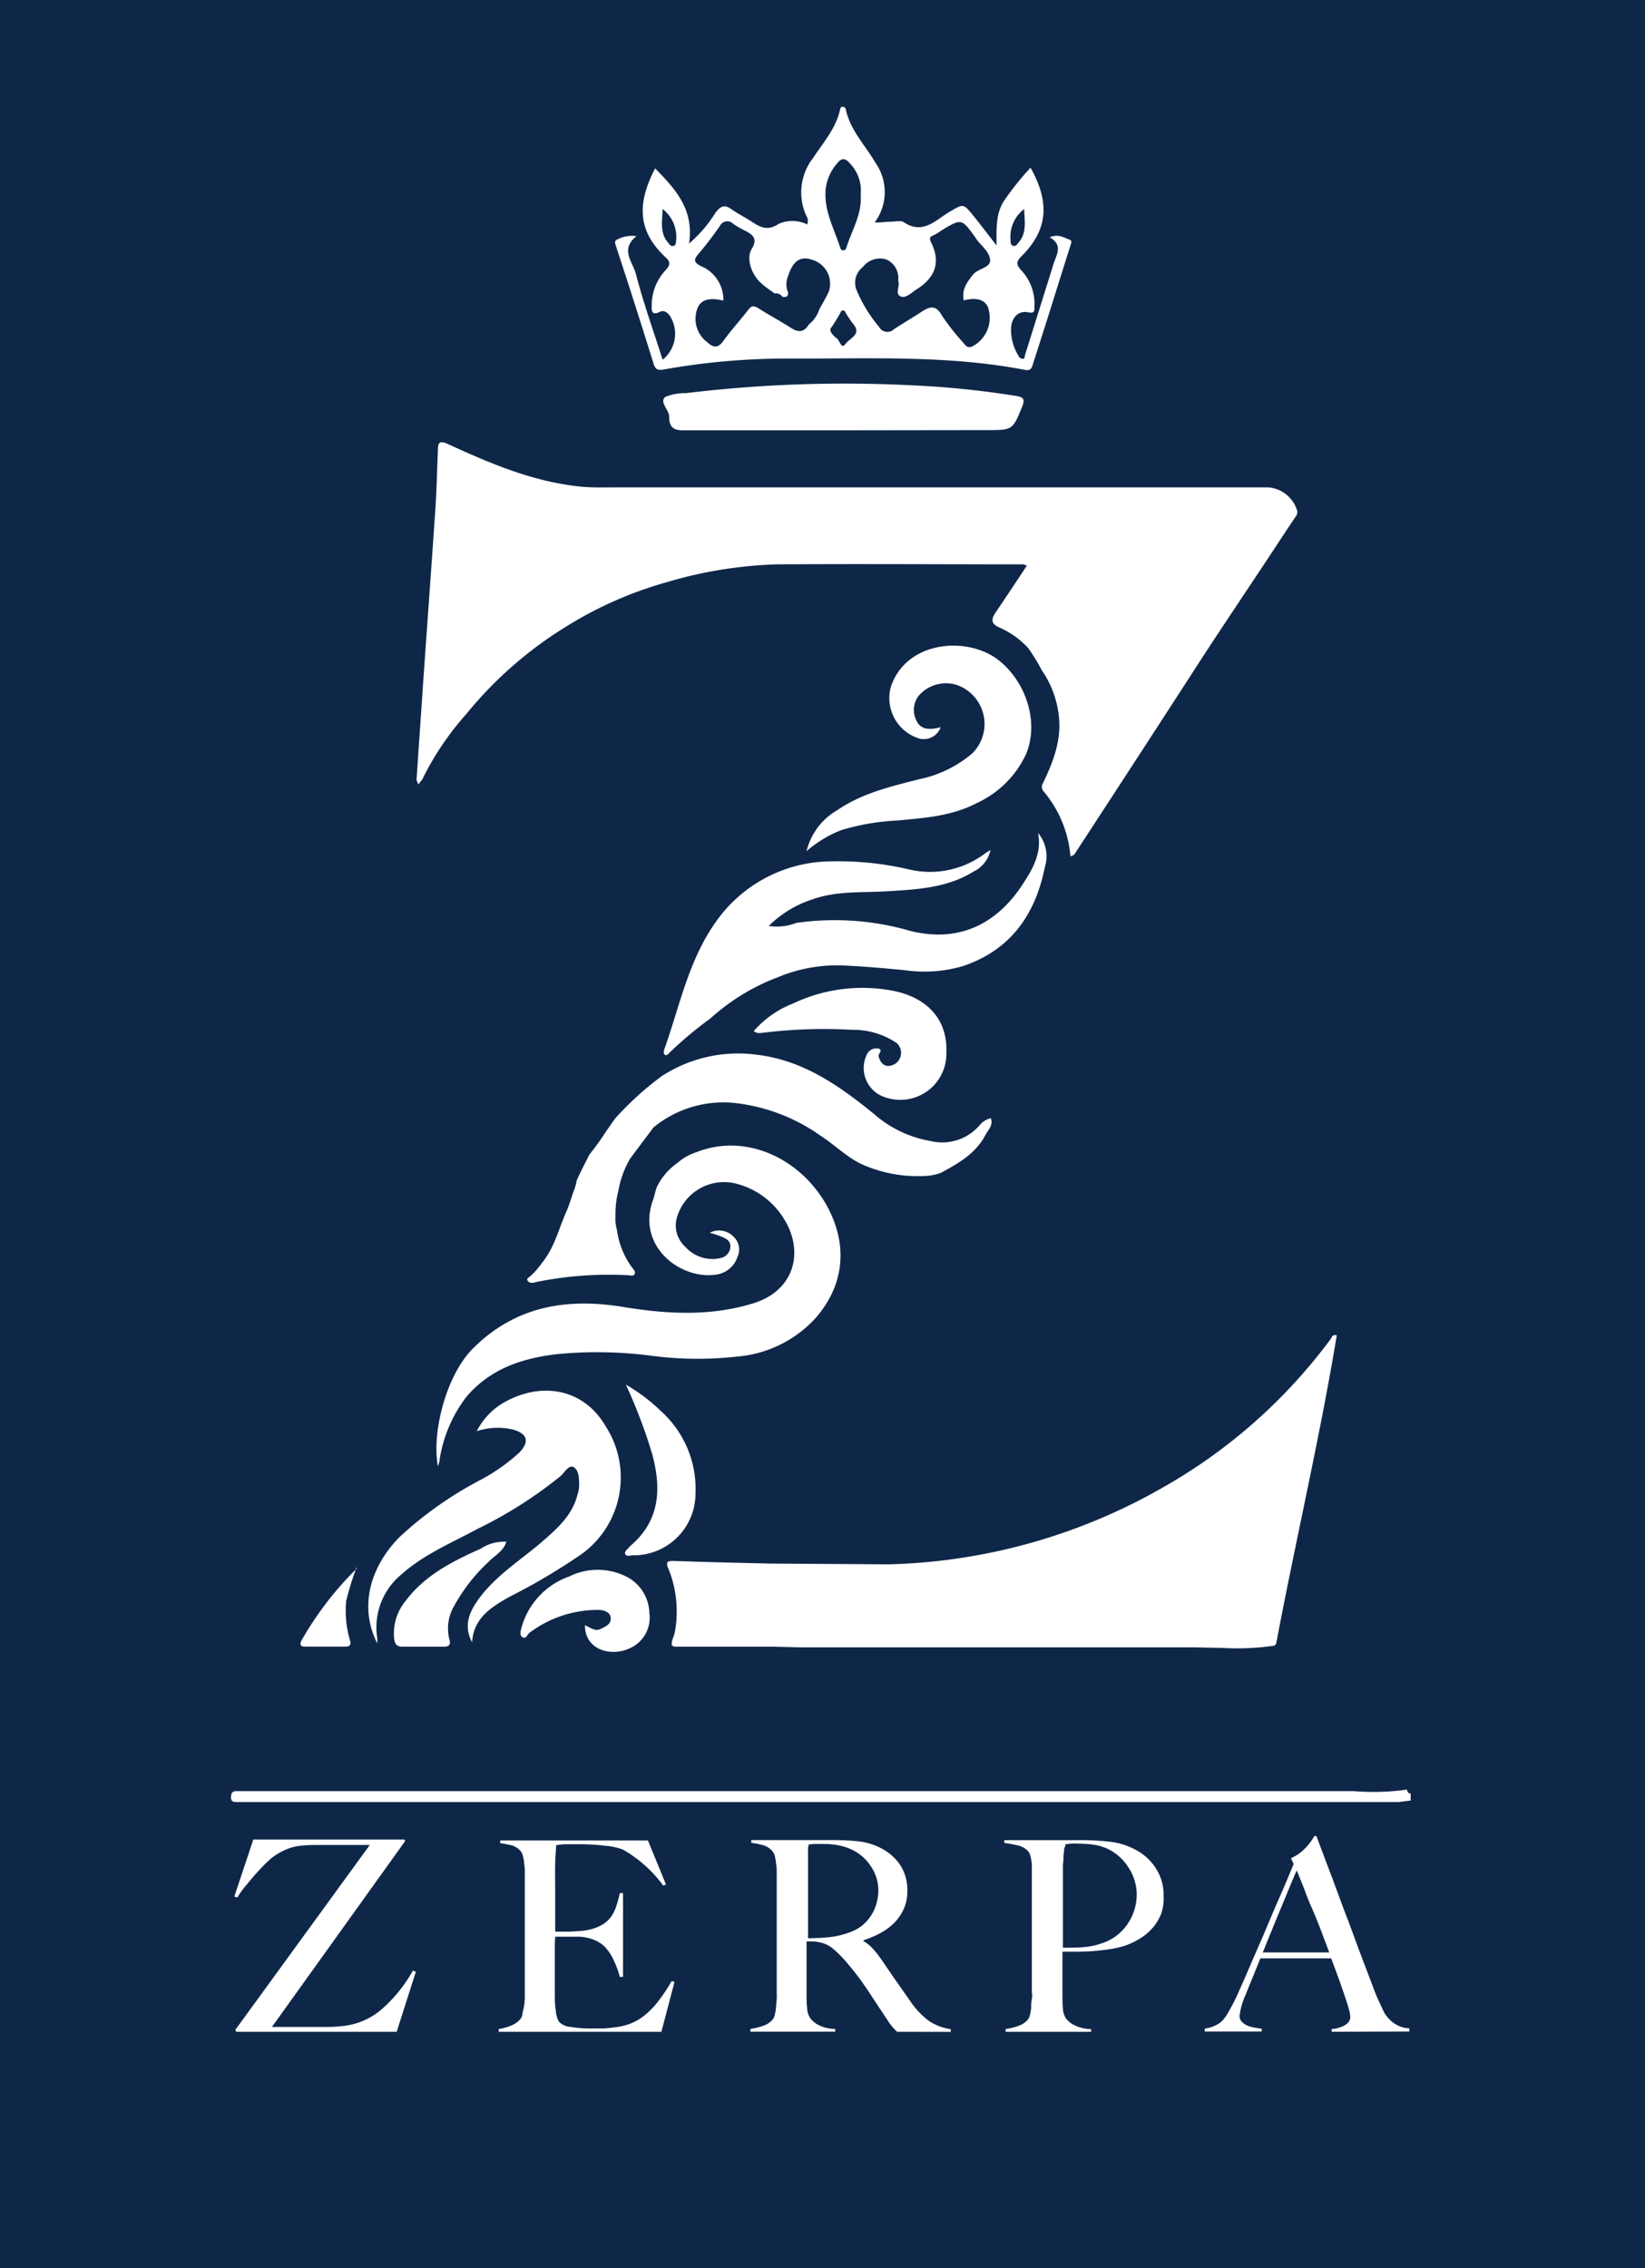 <svg id="Layer_1" data-name="Layer 1" xmlns="http://www.w3.org/2000/svg" viewBox="0 0 173.18 238.72"><defs><style>.cls-1{fill:#0e2749;}.cls-2{fill:#fff;}</style></defs><rect class="cls-1" width="173.18" height="238.72"/><path class="cls-2" d="M44.14,78"/><path class="cls-2" d="M44.5,72.53c.44-6.29.9-12.59,1.33-18.88.14-2.08.18-4.16.27-6.23,0-.78.1-1.12,1.09-.67,4.5,2.07,9.05,4,14.07,4.48,1.07.1,2.15.07,3.23.07q34.55,0,69.09,0a3.46,3.46,0,0,1,3,2.52.76.76,0,0,1-.17.54c-1.08,1.6-2.13,3.22-3.2,4.83-2.17,3.27-4.36,6.53-6.51,9.82Q120,79.38,113.22,89.75a.63.63,0,0,1-.53.36,12.15,12.15,0,0,0-2.8-6.79.73.73,0,0,1-.07-.93c1.1-2.29,2-4.65,1.62-7.27a10.34,10.34,0,0,0-1.75-4.55,19.16,19.16,0,0,0-1.45-2.36,9,9,0,0,0-3-2.15c-.95-.41-.9-.9-.41-1.62,1.09-1.6,2.16-3.22,3.27-4.9a1.6,1.6,0,0,0-.41-.14c-8.63,0-17.27-.06-25.91,0a45.35,45.35,0,0,0-11.7,1.91,40.61,40.61,0,0,0-10.25,4.5,41.71,41.71,0,0,0-10.77,9.38,30.26,30.26,0,0,0-4.62,6.88l-.23.26c-.05.1-.1.15-.15.25l-.21-.47"/><path class="cls-2" d="M93.57,164.65a61.14,61.14,0,0,0,29.13-8.25,56.67,56.67,0,0,0,17.4-15.48c.12-.17.14-.5.63-.37-1.8,10.88-4.34,21.62-6.38,32.46l-.18.2a27.4,27.4,0,0,1-5.45.24l-2.82-.06h-1.46q-15.45,0-30.89,0l-3.18,0h-6l-2.87-.07H71.22c-.2,0-.36,0-.51-.19a1.89,1.89,0,0,1,.14-.72,4.27,4.27,0,0,0,.27-1.08,12.06,12.06,0,0,0-.7-6.1c-.48-1,0-.95.78-.93,3.31.12,6.62.19,9.92.27"/><path class="cls-2" d="M92.08,23.42c.75,0,1.26-.08,1.77-.09s1-.15,1.3.06c2,1.35,3.35-.23,4.81-1.09s1.44-.91,2.5.39c.76.94,1.49,1.91,2.45,3.14,0-1.82-.08-3.31.77-4.66a29.7,29.7,0,0,1,2.81-3.52c2.08,3.7,1.8,6.57-.92,9.29-.57.56-.62.87-.11,1.45a5.17,5.17,0,0,1,1.44,3.9c0,.31.07.73-.59.59-1-.22-1.71.39-1.86,1.5a5.15,5.15,0,0,0,.78,3.08.47.47,0,0,0,.47.3c.21,0,.16-.22.2-.36l2.85-9.09c.07-.23.13-.46.21-.68.33-.93.92-1.87-.45-2.65.89-.38,1.43,0,2,.21.42.13.26.38.18.66-.8,2.5-1.57,5-2.36,7.5q-.78,2.46-1.57,4.92c-.13.39-.18.79-.86.66-8.15-1.57-16.39-1.16-24.62-1.19a73.68,73.68,0,0,0-13.35,1.14c-.61.11-.92.06-1.12-.59q-1.95-6.27-4-12.5c-.11-.35-.07-.5.27-.63a3.23,3.23,0,0,1,1.93-.3c-1.78,1.38-.38,2.73-.06,4,.78,3,1.85,6,2.81,9a3.49,3.49,0,0,0,.74-4.65c-.3-.39-.65-.57-1-.4-1,.49-.89-.23-.89-.75a5.41,5.41,0,0,1,1.49-3.65c.41-.46.54-.81,0-1.3-3-2.78-3.05-5.68-1.13-9.39,2.08,2.14,4.12,4.26,3.57,7.91a13.81,13.81,0,0,0,2.77-3.22c.57-.77,1-.89,1.69-.39.55.38,1.14.7,1.72,1.05,1,.6,1.86,1.44,3.26.49a3.56,3.56,0,0,1,3,.06,1,1,0,0,0-.09-.9,5.89,5.89,0,0,1,.7-6.08c1.08-1.65,2.44-3.14,2.86-5.16a.26.26,0,0,1,.34-.23.37.37,0,0,1,.24.2c.45,2.23,2.05,3.82,3.14,5.69A5.36,5.36,0,0,1,92.08,23.42Zm-7,10.79a3.47,3.47,0,0,0,1.19-1.68c.34-.62.71-1.23,1-1.88a2.62,2.62,0,0,0-1.82-3.32c-1.21-.41-2,.17-2.48,1.73a2.17,2.17,0,0,0,0,1.73c0,.47-.24.51-.6.45a.79.79,0,0,0-.82-.35c-.47-.35-1-.69-1.4-1.07-1-.87-1.65-2.57-1-3.64s.09-1.5-.76-1.92a9.81,9.81,0,0,1-1.21-.71.86.86,0,0,0-1.39.23c-.7,1-1.45,2-2.23,2.91-.48.58-.63.86.21,1.31a3.81,3.81,0,0,1,2.38,3.64c-2-.49-2.9.17-2.93,2a3.09,3.09,0,0,0,1.29,2.42c.62.56,1.09.58,1.63-.16.83-1.15,1.79-2.2,2.66-3.32.3-.38.52-.44,1-.16,1.13.72,2.31,1.35,3.44,2.07C84,35,84.61,35,85.12,34.21Zm16.37-2.6c-.16-1.09.17-1.68,1-2.72.54-.66,1.9-.7,1.78-1.59s-1-1.48-1.5-2.22c0,0,0-.07-.06-.1-1.44-2-1.44-2-3.58-.71a4.77,4.77,0,0,1-.8.49c-.51.18-.43.41-.24.81,1.15,2.36.06,3.88-1.59,4.91-.52.32-1.13,1-1.69.7s0-1.08-.2-1.63a1.85,1.85,0,0,1,0-.24,2.11,2.11,0,0,0-1.26-2,2.27,2.27,0,0,0-2.47.79,2.09,2.09,0,0,0-.69,2.37,15.1,15.1,0,0,0,2.39,3.93,1,1,0,0,0,1.6.23c1-.65,2-1.24,3-1.89.85-.55,1.45-.55,2,.44a24.89,24.89,0,0,0,2.26,2.88c.21.25.4.59.88.44a3.38,3.38,0,0,0,1.84-3.75C103.94,31.63,103,31.23,101.49,31.61ZM90.61,20.47a4.12,4.12,0,0,0-1.17-3.31c-.43-.51-.85-.56-1.28,0a5,5,0,0,0-1.24,2.77c-.19,2.26.9,4.15,1.55,6.18a.32.32,0,0,0,.62,0C89.65,24.27,90.77,22.58,90.61,20.47ZM88.89,32.69c-.15,0-.28,0-.29,0a18.17,18.17,0,0,1-1.16,1.9c-.13.26.28.77.63,1s.48,1.24.94.61,1.76-1,.79-2.13A13.25,13.25,0,0,1,88.89,32.69ZM107.82,22a3.68,3.68,0,0,0-1.43,3.31c0,.22,0,.51.29.57s.4-.18.56-.36C108.11,24.5,107.87,23.34,107.82,22ZM69.76,22c-.06,1.38-.29,2.54.57,3.53.15.18.26.41.55.36s.27-.34.3-.56A3.71,3.71,0,0,0,69.76,22Z"/><path class="cls-2" d="M73.32,121.27c5.05-2,10.6.51,13.43,5.13,2.23,3.64,2.68,8.21-.87,12.31a12.59,12.59,0,0,1-8.26,4.07,37.39,37.39,0,0,1-9-.08,43.94,43.94,0,0,0-10-.17c-3.67.43-7,1.53-9.53,4.5a14.62,14.62,0,0,0-2.81,6.59c0,.24-.11.47-.17.72-.68-3.4.79-9.54,3.71-12.44,4.48-4.45,9.87-5.32,15.85-4.33,4.54.74,9.1,1,13.62-.39s5.4-5.68,3.11-9.1a8.3,8.3,0,0,0-4.79-3.47,5.16,5.16,0,0,0-6.35,3.55,3,3,0,0,0,.88,3.06,3.81,3.81,0,0,0,3.68,1.2,1.28,1.28,0,0,0,1.07-1.13c.06-.68-.42-.9-.88-1.11a12.16,12.16,0,0,0-1.29-.43,2.12,2.12,0,0,1,2.55.46,1.82,1.82,0,0,1,.36,2.1,2.74,2.74,0,0,1-2.28,1.85c-3.68.54-8.34-2.95-6.62-7.81.23-.66.2-.8.44-1.46l.27-.49a6.64,6.64,0,0,1,1.88-2A5.6,5.6,0,0,1,73.32,121.27Z"/><path class="cls-2" d="M81,103.21a22.45,22.45,0,0,0-6.23,4,39.17,39.17,0,0,0-4.41,3.71c-.14.16-.3.18-.4.07a.52.52,0,0,1-.06-.44c1.64-4.56,2.55-9.41,5.44-13.49a14.93,14.93,0,0,1,12.16-6.4,32.76,32.76,0,0,1,8.08.82,9.61,9.61,0,0,0,8.12-1.65,5.14,5.14,0,0,1,.59-.36l-.09.28a3.27,3.27,0,0,1-1.74,2c-2.79,1.73-6,1.87-9.09,2.06-2.61.16-5.27-.06-7.81.84a11.61,11.61,0,0,0-4.63,2.81,5.68,5.68,0,0,0,2.9-.32,28.45,28.45,0,0,1,12,.84c5.34,1.33,9.4-.91,12.09-5.31,1-1.54,1.74-3.14,1.36-5a3.83,3.83,0,0,1,.71,3.63c-1,5-3.62,8.67-8.54,10.36a14.37,14.37,0,0,1-6.16.46c-2.23-.22-4.46-.41-6.69-.51a16.26,16.26,0,0,0-6.09,1"/><path class="cls-2" d="M66.35,121.93a10.11,10.11,0,0,0-1.25,3.41,9.87,9.87,0,0,0-.31,2.46l0,.82a7.7,7.7,0,0,0,.17.89,8.49,8.49,0,0,0,1.66,4c.15.2.33.41.17.62s-.36.11-.54.1a38.16,38.16,0,0,0-9.72.69c-.3.07-.74.25-1-.15-.11-.19.15-.33.3-.45A8,8,0,0,0,57,133c1.42-1.73,1.8-3.66,2.64-5.51.3-.68.5-1.41.75-2.11a3.55,3.55,0,0,0,.18-.51,4.73,4.73,0,0,0,.14-.62c.55-1.21.87-1.78,1.34-2.73a26.45,26.45,0,0,0,1.71-2.37l1-1.43a32.93,32.93,0,0,1,4.9-4.45,14.76,14.76,0,0,1,10-2.26c4.91.58,8.72,3.28,12.4,6.28a12.15,12.15,0,0,0,5.93,2.81,5.18,5.18,0,0,0,5.21-1.75,2.18,2.18,0,0,1,1.11-.66c.27.76-.26,1.2-.55,1.74-1.05,2-2.84,3-4.68,4a5.29,5.29,0,0,1-1.62.34,14.43,14.43,0,0,1-6.43-1.1c-1.72-.7-3.11-2.15-4.71-3.18a19.27,19.27,0,0,0-9-3.4,11.58,11.58,0,0,0-8.53,2.58"/><path class="cls-2" d="M49.7,172.86c-1-1.88-.19-3.43.94-4.89,1.79-2.3,4.27-3.84,6.44-5.71,1.61-1.4,3.21-2.82,3.73-5a3,3,0,0,0,.16-.82c0-.71,0-1.65-.54-2s-1,.57-1.44.94a45.54,45.54,0,0,1-8.68,5.52c-2.73,1.48-5.64,2.67-8,4.77a7.22,7.22,0,0,0-2.59,6.77,4.66,4.66,0,0,1,0,.53c-1.93-3.79-.8-8,2.34-11.19a39.16,39.16,0,0,1,8.38-5.94,19.69,19.69,0,0,0,4.28-3c1-1.09.83-1.9-.62-2.35a6.91,6.91,0,0,0-3.91.15,7.26,7.26,0,0,1,3-3.1c3.87-2.13,8.28-1.4,10.6,2.62a9.94,9.94,0,0,1-2.66,13.48,65.36,65.36,0,0,1-7.52,4.44C51.74,169.15,49.86,170.27,49.7,172.86Z"/><path class="cls-2" d="M84.91,89.59a6.84,6.84,0,0,1,3.21-4.3c2.63-1.81,5.68-2.52,8.71-3.29a12.42,12.42,0,0,0,5.5-2.68,4.35,4.35,0,0,0-1.64-7.24,3.79,3.79,0,0,0-4,1.18,2.46,2.46,0,0,0-.2,2.6c.43.94,1.34,1,2.54.68a1.89,1.89,0,0,1-2.23,1.2,4.45,4.45,0,0,1-3-5.49c1.65-4.86,8.18-5.37,11.46-2.66,2.87,2.36,4.12,6.58,2.75,9.8a10.55,10.55,0,0,1-5.19,5.14c-2.61,1.37-5.48,1.56-8.34,1.83a24.57,24.57,0,0,0-5.88,1A12.41,12.41,0,0,0,84.91,89.59Z"/><path class="cls-2" d="M88.66,45.29c-5.59,0-11.19,0-16.78,0-.91,0-1.34-.29-1.43-1.16,0-.12,0-.24,0-.36-.1-.71-1.05-1.5-.4-2a5.43,5.43,0,0,1,2.17-.39,138.59,138.59,0,0,1,23.66-.83,95.42,95.42,0,0,1,11.07,1.12c.74.12,1,.28.66,1.14-1,2.44-1,2.46-3.68,2.46Z"/><path class="cls-2" d="M148.51,188.77c0,.25,0,.5,0,.74l-1.28.16h-1.87l-2,0c-.56,0-1.12,0-1.68,0H25.08c-.41,0-.79.05-.76-.58s.42-.57.82-.57h8q54.69,0,109.38,0a25.59,25.59,0,0,0,5.6-.16C148.16,188.57,148.22,188.76,148.51,188.77Z"/><path class="cls-2" d="M79.35,108.53a10.39,10.39,0,0,1,4.08-2.88,17,17,0,0,1,10.91-1.3c3.55.83,5.43,3.18,5.29,6.46a4.85,4.85,0,0,1-6.42,4.69,3.23,3.23,0,0,1-2-4.4,1.12,1.12,0,0,1,1.21-.75c.64.12,0,.55.08.84.15.48.37.93.91,1a1.38,1.38,0,0,0,1-2.4,8.16,8.16,0,0,0-4.72-1.4,52.51,52.51,0,0,0-9.21.29C80.19,108.69,79.79,108.86,79.35,108.53Z"/><path class="cls-2" d="M61.58,171.07c.59.22,1.06.71,1.72.35.47-.24,1-.46,1-1.06s-.57-.88-1.22-.91a11.91,11.91,0,0,0-7.33,2.4c-.24.16-.34.68-.72.48s-.21-.72-.11-1.08a7.94,7.94,0,0,1,5-5.32,6.75,6.75,0,0,1,5.9-.05,4.41,4.41,0,0,1,2.54,3.88,3.52,3.52,0,0,1-2.14,3.76C64.26,174.38,61.59,173.65,61.58,171.07Z"/><path class="cls-2" d="M65.89,145.74a18.49,18.49,0,0,1,3.68,2.77,11,11,0,0,1,3.65,8.66,6.51,6.51,0,0,1-6.62,6.53c-.26,0-.62.17-.77-.12s.26-.52.43-.76a.69.69,0,0,1,.17-.17c3.07-2.65,3.2-6,2.24-9.57A53.91,53.91,0,0,0,65.89,145.74Z"/><path class="cls-2" d="M53.31,162.27c-.3,1-1.25,1.46-1.91,2.15a18.33,18.33,0,0,0-3.6,4.63,4.65,4.65,0,0,0-.5,3.46c.21.7-.1.82-.71.81-1.4,0-2.8,0-4.19,0-.65,0-.83-.28-.9-.83a5.36,5.36,0,0,1,1.21-4c2-2.68,4.92-4.16,7.89-5.48A4.47,4.47,0,0,1,53.31,162.27Z"/><path class="cls-2" d="M37.45,165.2a31.33,31.33,0,0,0-1,3.28,10.79,10.79,0,0,0,.35,4c.16.54.19.84-.5.83-1.36,0-2.72,0-4.08,0-.36,0-.75,0-.51-.59A34.53,34.53,0,0,1,37.45,165.2Z"/><path class="cls-2" d="M37.5,165.13l-.08,0,.08-.13.08.08S37.53,165.1,37.5,165.13Z"/><path class="cls-2" d="M41.76,213.85H24.88l-.11-.2,14.16-19.46H33.49c-.61,0-1.09,0-1.44.05a5.3,5.3,0,0,0-1.92.42,6.75,6.75,0,0,0-1.56.92c-.22.19-.5.44-.82.77s-.66.69-1,1.08-.65.79-1,1.19a12,12,0,0,0-.77,1.1l-.31-.11,2-6c.26,0,.74,0,1.43,0l2.47,0h12l.08.17L28.63,213.34l2.52,0h2.27l1.22,0c.49,0,1-.05,1.55-.11a7.37,7.37,0,0,0,4.07-1.82,15.39,15.39,0,0,0,3.21-4l.31.12Z"/><path class="cls-2" d="M69.63,213.85H52.5v-.29a5.42,5.42,0,0,0,1.3-.36,2.65,2.65,0,0,0,1-.7A1.18,1.18,0,0,0,55,212c0-.21.1-.46.15-.74a8.16,8.16,0,0,0,.1-.88c0-.31,0-.61,0-.91s0-.62,0-1.07,0-.94,0-1.47,0-1.08,0-1.63v-7.09c0-.33,0-.68,0-1s0-.69-.06-1a4.29,4.29,0,0,0-.14-.86,1.13,1.13,0,0,0-.26-.54,2,2,0,0,0-.9-.58,12,12,0,0,0-1.23-.23v-.29H68.21l1.9,4.63-.28.13a13.55,13.55,0,0,0-4.26-3.8,6.56,6.56,0,0,0-1.76-.39,23.32,23.32,0,0,0-3.14-.17c-.39,0-.79,0-1.21,0a7.44,7.44,0,0,0-.91.1c0,.3-.07.91-.1,1.84s0,2,0,3.25v1.79c0,.49,0,.89,0,1.2s0,.54,0,.71v.31H59l1,0,1.09-.07a5.81,5.81,0,0,0,.91-.13,4.65,4.65,0,0,0,1.4-.53,3,3,0,0,0,.91-.81,4.13,4.13,0,0,0,.56-1.11,12.91,12.91,0,0,0,.38-1.41h.34v8.82h-.34a9.57,9.57,0,0,0-.69-1.85,5,5,0,0,0-1-1.43,3.81,3.81,0,0,0-1.08-.64,4.83,4.83,0,0,0-1.47-.31l-.7,0H58.46a8.4,8.4,0,0,0-.05,1.14v3.36c0,.3,0,.59,0,.86s0,.5,0,.68c0,.6,0,1.16.1,1.7a2.85,2.85,0,0,0,.32,1.19,1.81,1.81,0,0,0,1.21.56,12,12,0,0,0,2.07.17l1.22,0c.49,0,1-.07,1.55-.14a6.06,6.06,0,0,0,1.65-.44,5.44,5.44,0,0,0,1.46-.91,9,9,0,0,0,1.36-1.44,18.89,18.89,0,0,0,1.36-2.06l.3.09Z"/><path class="cls-2" d="M94.43,213.85l-.36-.38c-.08-.09-.16-.18-.25-.3a3.78,3.78,0,0,1-.35-.49l-.66-1c-.36-.53-.67-1-.94-1.42s-.55-.83-.83-1.24-.58-.83-.91-1.25-.71-.89-1.16-1.41a11.62,11.62,0,0,0-1.22-1.21,3.08,3.08,0,0,0-1.38-.7,4.8,4.8,0,0,0-.81-.11l-.65,0v3.17c0,.89,0,1.65,0,2.27s0,1.11.06,1.54a2,2,0,0,0,.31,1.06,2.35,2.35,0,0,0,.86.74,3.89,3.89,0,0,0,1.79.43v.29H79v-.29a7.4,7.4,0,0,0,1.35-.33,2.22,2.22,0,0,0,1-.67,1.28,1.28,0,0,0,.22-.51,4.85,4.85,0,0,0,.13-.75c0-.28.05-.58.07-.9s0-.62,0-.92,0-.62,0-1.07,0-.94,0-1.47,0-1.08,0-1.63v-7.09c0-.33,0-.68,0-1s0-.67-.06-1a4.9,4.9,0,0,0-.14-.84,1.09,1.09,0,0,0-.27-.55,2,2,0,0,0-.93-.6,9.23,9.23,0,0,0-1.28-.26v-.29h7.67c1.26,0,2.37,0,3.34.11a6.76,6.76,0,0,1,2.66.75,5.41,5.41,0,0,1,2,1.75,4.8,4.8,0,0,1,.76,2.79,4.45,4.45,0,0,1-.38,1.86,5.12,5.12,0,0,1-1,1.46,6.42,6.42,0,0,1-1.47,1.08,11.06,11.06,0,0,1-1.77.75v.09a3.55,3.55,0,0,1,.92.72,10.63,10.63,0,0,1,.87,1.07c.49.71,1,1.47,1.58,2.3l1.53,2.18a8.52,8.52,0,0,0,2,2.13,5.49,5.49,0,0,0,2.29.86v.29ZM91.66,196.4a4.85,4.85,0,0,0-2-1.73,5.74,5.74,0,0,0-1.42-.45,7.77,7.77,0,0,0-1.55-.14l-1,0-.56.06q0,.17-.06.3a2.13,2.13,0,0,0,0,.32q0,.19,0,.54c0,.24,0,.57,0,1,0,.65,0,1.39,0,2.21s0,1.61,0,2.38V204a20.7,20.7,0,0,0,2.15-.1,8.12,8.12,0,0,0,1.91-.41,4.91,4.91,0,0,0,1.54-.75,4.46,4.46,0,0,0,1-1.08,4.4,4.4,0,0,0,.6-1.3,5,5,0,0,0,.2-1.46A4.5,4.5,0,0,0,91.66,196.4Z"/><path class="cls-2" d="M122.26,201.39a5.23,5.23,0,0,1-.88,1.48,5.35,5.35,0,0,1-1.27,1.1,8,8,0,0,1-1.49.75,10.32,10.32,0,0,1-1.68.42c-.59.09-1.2.16-1.8.21s-1.2.07-1.78.07h-1.51v2.63c0,.32,0,.61,0,.88s0,.57,0,.88c0,.6,0,1.11.05,1.54a2,2,0,0,0,.31,1.07,2.37,2.37,0,0,0,.87.72,3.87,3.87,0,0,0,1.79.42v.29h-9v-.29a7.1,7.1,0,0,0,1.34-.33,2.17,2.17,0,0,0,1-.67,1.28,1.28,0,0,0,.23-.51,6.56,6.56,0,0,0,.12-.75c0-.28,0-.58.07-.9s0-.62,0-.92,0-.62,0-1.07,0-.94,0-1.47,0-1.08,0-1.63v-7.09c0-.33,0-.68,0-1s0-.67,0-1a6.12,6.12,0,0,0-.14-.84,1.28,1.28,0,0,0-.27-.55,2.06,2.06,0,0,0-1.08-.6c-.44-.1-.91-.19-1.41-.26v-.29h3.47l1.67,0h2.81a26.65,26.65,0,0,1,3.28.18,7.49,7.49,0,0,1,2.68.88,5.67,5.67,0,0,1,2.05,1.91,5.17,5.17,0,0,1,.81,2.91A4.92,4.92,0,0,1,122.26,201.39Zm-3.51-4.91a5.25,5.25,0,0,0-2.17-1.9,5.63,5.63,0,0,0-1.43-.42,11.27,11.27,0,0,0-1.57-.11,7.25,7.25,0,0,0-.91,0l-.51.07c0,.11,0,.21-.07.3a1.18,1.18,0,0,0-.07.32q0,.19-.06.54c0,.24,0,.57-.06,1,0,.65,0,1.44,0,2.38s0,1.85,0,2.74V205c.76,0,1.48,0,2.15-.06a7.38,7.38,0,0,0,1.88-.38,5.24,5.24,0,0,0,2.74-2,5.54,5.54,0,0,0,1-3.18A5.2,5.2,0,0,0,118.75,196.48Z"/><path class="cls-2" d="M140.19,213.85v-.29a2.55,2.55,0,0,0,.41-.05,3.15,3.15,0,0,0,.67-.2,1.91,1.91,0,0,0,.62-.39.87.87,0,0,0,.26-.64,3.74,3.74,0,0,0-.15-.83c-.1-.38-.25-.85-.44-1.4s-.4-1.16-.64-1.83-.5-1.37-.78-2.1h-7.45l-.81,2c-.27.64-.53,1.29-.79,1.94a7.19,7.19,0,0,0-.59,2.13.85.85,0,0,0,.23.6,1.87,1.87,0,0,0,.57.4,3.71,3.71,0,0,0,.76.22l.77.12v.29h-6v-.31a3.12,3.12,0,0,0,1.25-.4,2.19,2.19,0,0,0,.6-.42,5.28,5.28,0,0,0,.65-.92,20.9,20.9,0,0,0,1.09-2.16c.39-.87.83-1.87,1.31-3s1-2.27,1.5-3.46,1-2.38,1.53-3.58,1-2.33,1.43-3.38l-.28-.61a5,5,0,0,0,.91-.53,5.6,5.6,0,0,0,.71-.65,5.43,5.43,0,0,0,.52-.64c.14-.21.25-.38.32-.51h.22q.87,2.33,1.66,4.41c.52,1.39,1,2.73,1.49,4s.94,2.54,1.39,3.74L144.5,209c.21.58.4,1.06.58,1.44l.6,1.3a3.91,3.91,0,0,0,.25.4,4.34,4.34,0,0,0,.52.57,3.25,3.25,0,0,0,.8.52,2.93,2.93,0,0,0,1.12.25v.34Zm-3.67-17c-.11.24-.27.62-.49,1.14s-.48,1.16-.79,1.91-.67,1.59-1.05,2.53l-1.25,3.07h7L139,203c-.33-.84-.65-1.65-1-2.42s-.58-1.49-.84-2.13S136.69,197.29,136.52,196.88Z"/></svg>